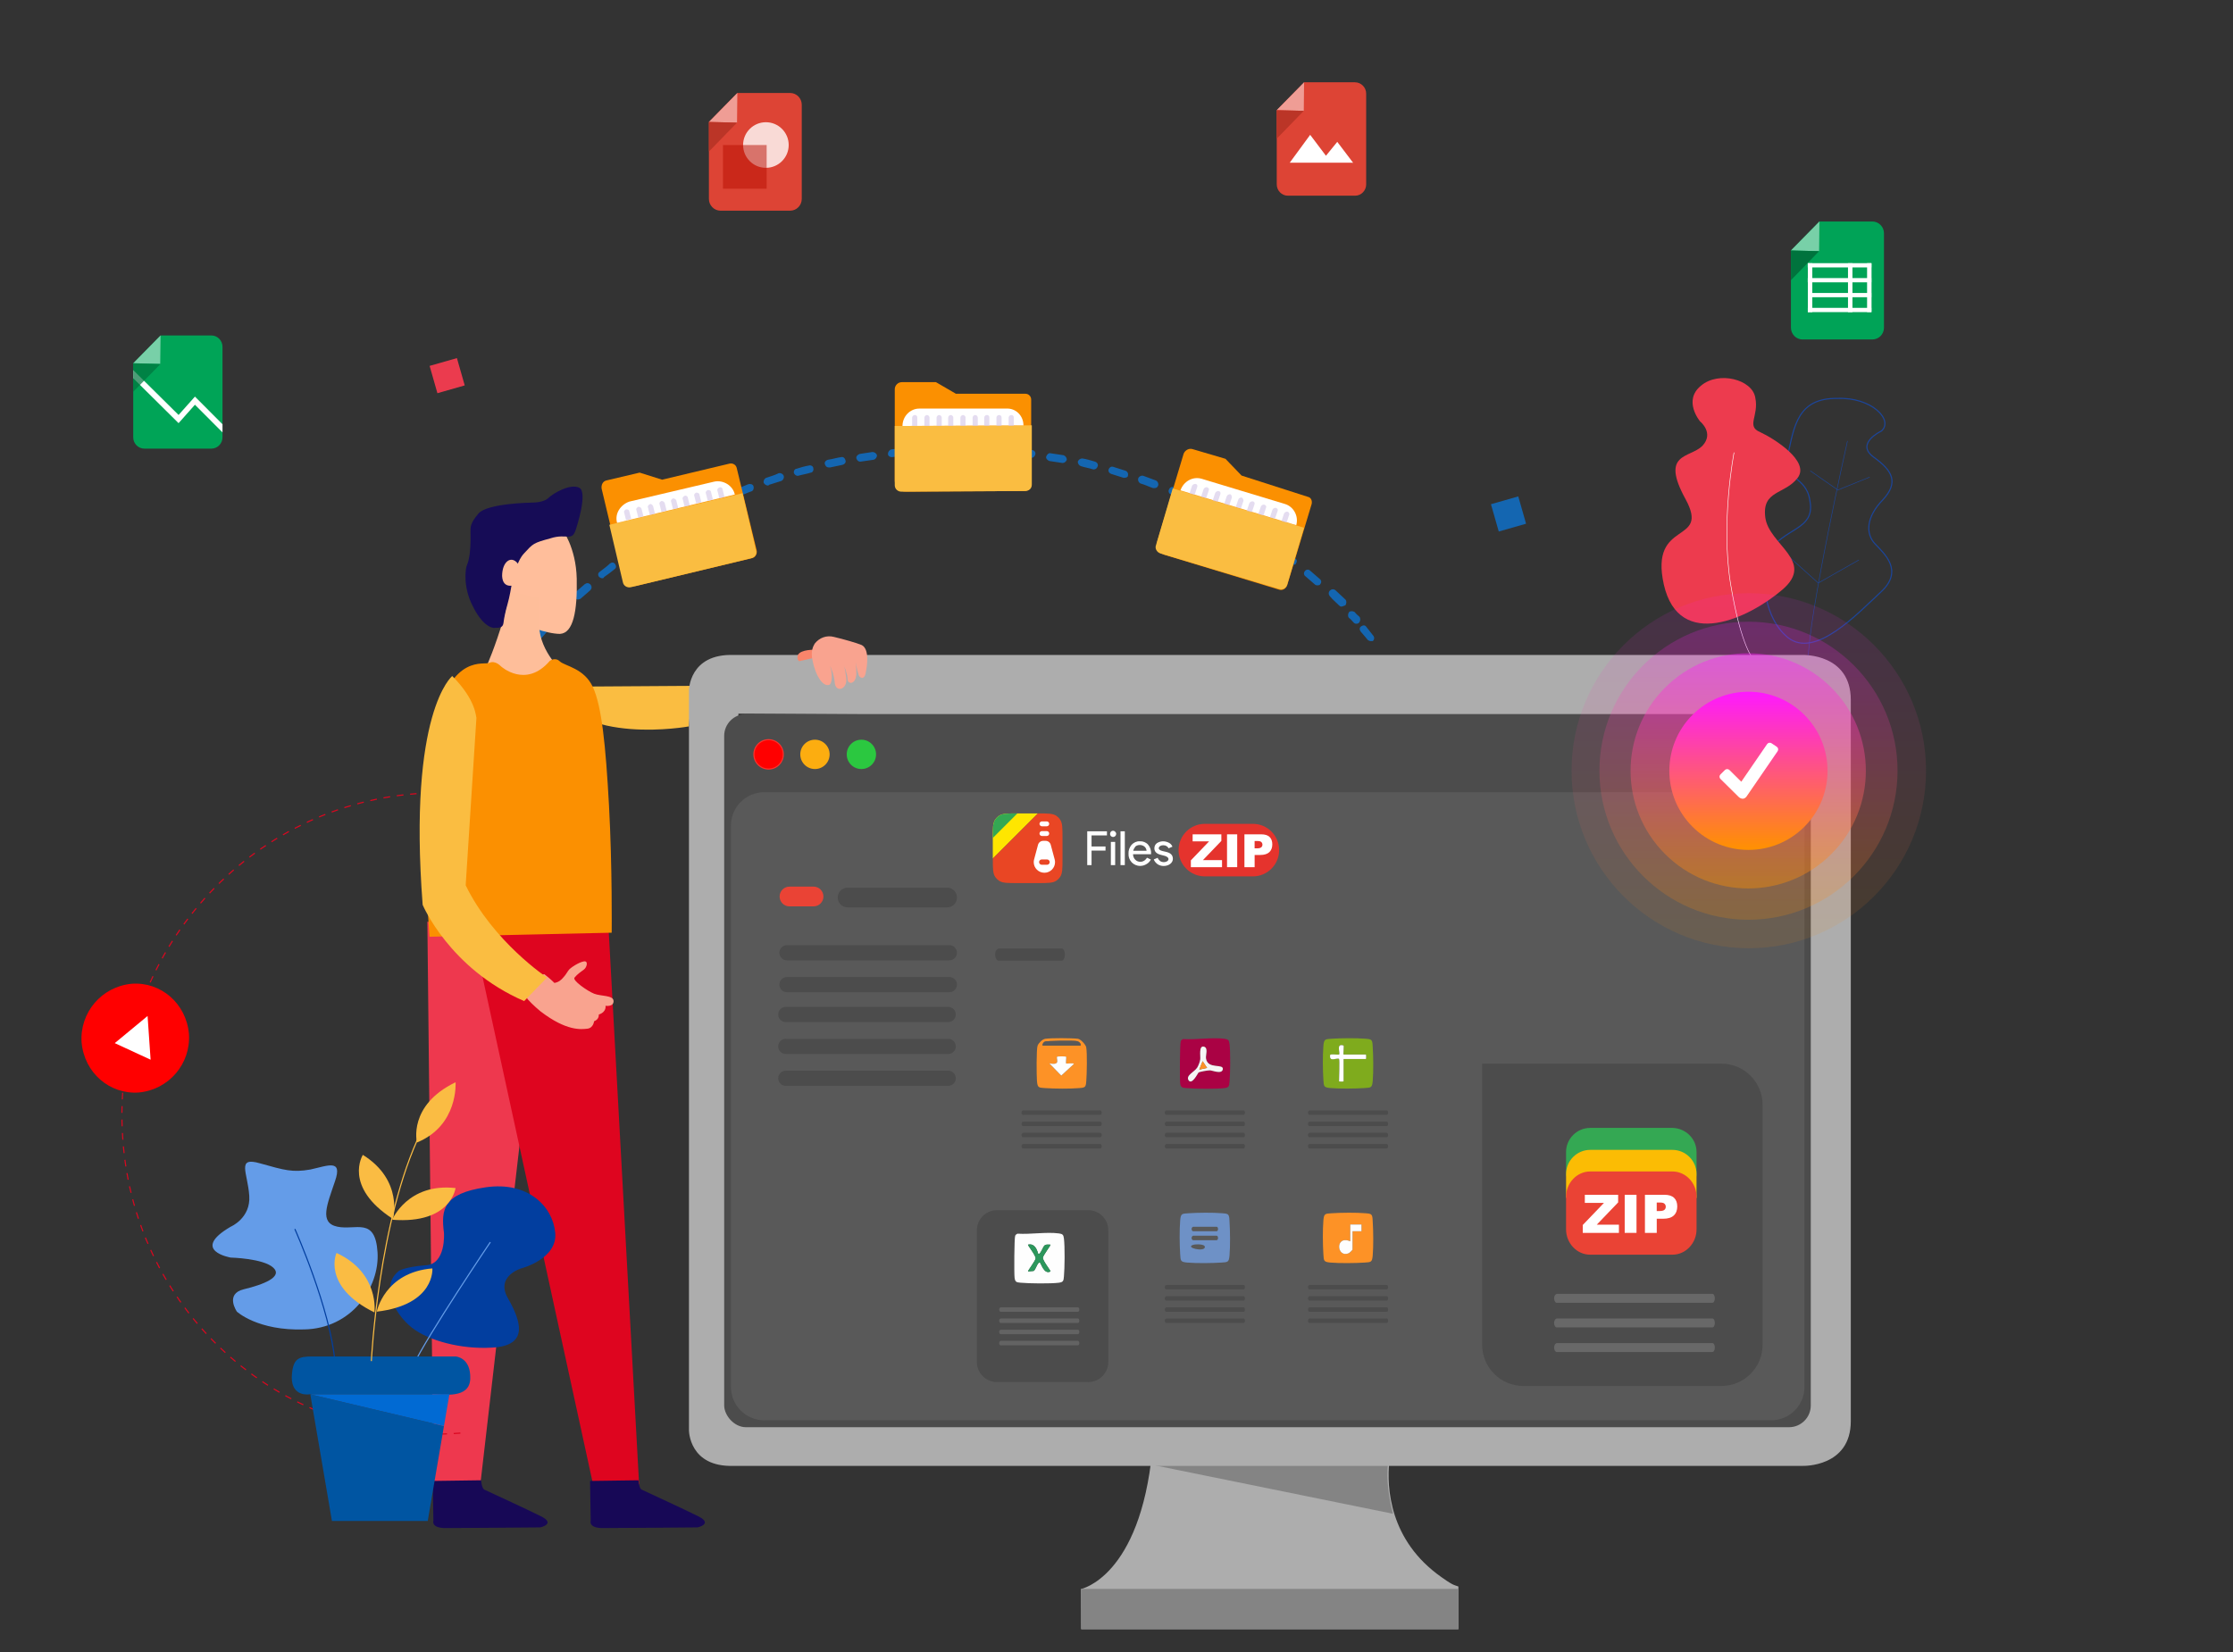 <svg viewBox="0 0 1991.91 1474.02" xmlns="http://www.w3.org/2000/svg" xmlns:xlink="http://www.w3.org/1999/xlink"><rect x="0" y="0" width="1991.91" height="1474.02" fill="#333333" stroke="none"/><linearGradient id="a" gradientTransform="matrix(-.367 -.93 .93 -.367 1586.26 -171.2)" gradientUnits="userSpaceOnUse" x1="-870.08" x2="-885.68" y1="-622.23" y2="-581.07"><stop offset="0" stop-color="#008bf7"/><stop offset="1" stop-color="#1125f3"/></linearGradient><linearGradient id="b" gradientTransform="translate(0 -56)" gradientUnits="userSpaceOnUse" x1="1559.99" x2="1559.99" y1="585.29" y2="902.07"><stop offset="0" stop-color="#fe19ff"/><stop offset="1" stop-color="#ff9100"/></linearGradient><linearGradient id="c" x1="1559.71" x2="1559.71" xlink:href="#b" y1="610.73" y2="876.64"/><linearGradient id="d" gradientTransform="matrix(.707 .707 -.707 .707 982.69 -941.06)" x1="1559.71" x2="1559.71" xlink:href="#b" y1="638.73" y2="848.64"/><linearGradient id="e" gradientTransform="matrix(.707 .707 -.707 .707 982.75 -941.2)" x1="1559.91" x2="1559.91" xlink:href="#b" y1="673.11" y2="814.26"/><path d="m407.59 319.51-24.36 6.96 6.96 24.37 24.36-6.96z" fill="#eb3b4e"/><path d="m1354.35 442.92-24.37 6.96 6.96 24.37 24.37-6.97z" fill="#1466b1"/><path d="m1678.34 384.54s-23.9 11.16-6.87 23.4 22.26 22.64 8.08 38.03c-15.07 15.46-15.37 30.3-7.11 39.13 8.74 9.25 25.96 24.17 5.3 43.18-21.07 19.48-58.62 59.91-82.89 40.56s-26.85-68.56-11.3-83.61c15.55-15.04 35.27-15.57 30.94-38.61-3.43-23.1-25.03-17.5-19.53-41.25 5.44-24.64 8.55-50.46 44.07-49.88 30.44-1.3 50.3 19.27 39.32 29.04z" fill="none" stroke="#1c4599" stroke-miterlimit="10"/><path d="m1647.99 393.47s-34.82 155.19-35.07 196.07" fill="none" stroke="#1c4599" stroke-miterlimit="10" stroke-width=".5"/><path d="m1658.19 499.61-36.26 20.58-25.42-22.86" fill="none" stroke="#1c4599" stroke-miterlimit="10" stroke-width=".5"/><path d="m1667.78 425.72-28.37 11.48-24.56-17.09" fill="none" stroke="#1c4599" stroke-miterlimit="10" stroke-width=".5"/><path d="m1516.54 376.02s-15.69-18.63.89-31.95c15.67-13.26 45.85-5.56 48.36 10.88 3.4 16.37-8.54 25.31 4.42 30.66 12.53 5.83 44.49 25.98 33.41 40.7-11.5 15.2-32.01 10.84-28.93 35.32 3.08 24.47 44.96 38.97 15.33 64.45-29.63 25.49-92.19 55.15-105.83-4.48-13.17-59.22 41.98-34.91 19.29-76.38s3.73-36.2 15.06-47.34c10.85-11.56-2-21.86-2-21.86z" fill="#ed3b4e"/><path d="m1546.8 403.92s-12.2 62.4-2.86 118.31c9.34 55.9 20.4 66.33 20.4 66.33" fill="none" stroke="#fff" stroke-linecap="round" stroke-linejoin="round" stroke-width=".5"/><path d="m479.28 572.87c-.57 0-1.72 0-2.29-.58-1.72-1.15-1.72-3.45-.58-4.6 0 0 2.3-2.87 6.31-8.05 1.15-1.72 3.44-1.72 4.59-.57 1.72 1.15 1.72 3.45.58 4.6-4.02 4.6-6.31 7.47-6.31 7.47 0 1.15-1.15 1.73-2.3 1.73z" fill="#1466b1"/><path d="m499.37 550.45c-1.15 0-1.72-.57-2.3-1.15-1.15-1.15-1.15-3.45 0-5.18 1.15-1.15 2.87-2.87 4.02-4.02s3.44-1.15 5.17 0c1.15 1.15 1.15 3.45 0 5.17-1.15 1.15-2.87 2.88-4.02 4.03-1.15.58-2.3 1.15-2.87 1.15z" fill="#1466b1"/><path d="m1196.7 541.25c-1.15 0-1.72-.58-2.3-1.15-2.87-2.88-5.74-5.17-8.04-8.05-1.15-1.15-1.72-3.45 0-5.17 1.15-1.15 3.45-1.73 5.17 0 2.87 2.87 5.74 5.17 8.61 8.05 1.15 1.15 1.15 3.45 0 5.17-1.72.58-2.87 1.15-3.44 1.15zm-681.27-6.32c-1.15 0-1.72-.58-2.3-1.15-1.15-1.15-1.15-3.45 0-5.17 2.87-2.3 5.74-5.18 8.61-7.47 1.72-1.15 3.44-1.15 5.16.58 1.15 1.72 1.15 3.45-.57 5.17-2.87 2.3-5.74 5.17-8.61 7.47-.58 0-1.15.58-2.3.58h.01zm660.03-12.65c-.58 0-1.72 0-2.3-.57-2.87-2.3-5.74-5.18-8.61-7.47-1.72-1.15-1.72-3.45-.57-4.6 1.15-1.72 3.44-1.72 4.59-.58 2.87 2.3 5.74 5.18 8.61 7.47 1.72 1.15 1.72 3.45.58 4.6 0 .58-1.15 1.15-2.3 1.15zm-638.21-6.32c-1.15 0-1.72-.58-2.87-1.15-1.15-1.73-1.15-3.45.58-4.6 2.87-2.3 6.31-4.6 9.18-7.47 1.72-1.15 3.44-1.15 4.59.58s1.15 3.45-.58 4.6c-2.87 2.3-5.74 4.6-9.18 6.9-.58 1.15-1.15 1.15-1.72 1.15zm616.4-12.07c-.57 0-1.72 0-2.29-.58-2.87-2.3-6.31-4.6-9.19-6.9-1.72-1.15-1.72-3.45-.57-4.6 1.15-1.73 3.44-1.73 4.59-.58 2.87 2.3 6.31 4.6 9.19 6.9 1.72 1.15 1.72 3.45.57 4.6 0 1.15-1.15 1.15-2.3 1.15zm-594.02-5.17c-1.15 0-2.3-.58-2.87-1.15-1.15-1.73-.58-3.45.57-4.6 2.87-2.3 6.31-4.6 9.76-6.9 1.72-1.15 3.44-.58 4.59 1.15s.58 3.45-1.15 4.6c-2.87 2.3-6.31 4.6-9.18 6.32-.57.58-1.15.58-1.72.58zm571.07-10.92c-.57 0-1.15 0-1.72-.58-2.87-2.3-6.31-4.02-9.76-6.32-1.72-1.15-2.29-3.45-1.15-4.6 1.15-1.73 3.44-2.3 4.59-1.15 3.44 2.3 6.31 4.03 9.76 6.32 1.72 1.15 1.72 3.45 1.15 4.6-.58 1.15-1.72 1.72-2.87 1.72zm-547.54-5.17c-1.15 0-2.3-.58-2.87-1.73-1.15-1.72-.57-4.02 1.15-4.6 3.44-2.3 6.31-4.02 9.76-6.32 1.72-1.15 4.02-.58 4.59 1.15 1.15 1.72.58 4.02-1.15 4.6-3.44 1.73-6.31 4.03-9.76 6.32-.58.58-1.15.58-1.72.58zm523.43-10.35c-.58 0-1.15 0-1.72-.58-3.44-1.73-6.31-4.03-9.76-5.75-1.72-1.15-2.3-2.87-1.15-4.6s2.87-2.3 4.59-1.15c3.44 1.73 6.89 4.03 10.33 5.75 1.72 1.15 2.3 2.88 1.15 4.6-1.15 1.15-2.3 1.73-3.44 1.73zm-499.33-4.02c-1.15 0-2.3-.58-2.87-1.73-1.15-1.72-.58-4.02 1.15-4.6 3.44-1.73 6.89-4.02 10.33-5.75 1.72-1.15 4.02 0 4.59 1.15 1.15 1.72 0 4.02-1.15 4.6-3.44 1.73-6.89 3.45-9.76 5.75-1.15.58-1.72.58-2.3.58zm474.65-9.77c-.57 0-1.15 0-1.72-.58-3.44-1.73-6.89-3.45-10.33-5.18-1.72-.58-2.3-2.87-1.72-4.6s2.87-2.3 4.59-1.73c3.44 1.73 6.89 3.45 10.33 5.18 1.72 1.15 2.3 2.87 1.72 4.6-.57 1.73-1.72 2.3-2.87 2.3zm-449.39-3.45c-1.15 0-2.3-.58-2.87-1.73-.58-1.72 0-4.02 1.72-4.6 3.44-1.73 6.89-3.45 10.33-5.17 1.72-.58 4.02 0 4.59 1.72.58 1.73 0 4.03-1.72 4.6-3.44 1.73-6.89 3.45-10.33 5.17h-1.72zm423.56-8.62c-.57 0-1.15 0-1.15-.58-3.44-1.72-6.89-2.87-10.33-4.6-1.72-.58-2.87-2.88-1.72-4.6.57-1.73 2.87-2.88 4.59-1.73 3.44 1.73 6.89 2.87 10.9 4.6 1.72.58 2.3 2.88 1.72 4.6-1.15 1.72-2.87 2.3-4.02 2.3h.01zm-397.73-2.88c-1.15 0-2.87-.58-3.45-2.3-.57-1.73 0-4.02 1.72-4.6 3.45-1.73 6.89-2.88 10.91-4.6 1.72-.58 4.02 0 4.59 1.73.58 1.73 0 4.02-1.72 4.6-3.44 1.15-6.89 2.88-10.33 4.03-.58.58-1.15 1.15-1.72 1.15zm371.33-8.04h-1.15c-3.44-1.15-6.89-2.88-10.9-4.03-1.73-.58-2.87-2.87-2.3-4.6s2.87-2.88 4.59-2.3c3.45 1.15 7.46 2.88 10.91 4.03 1.72.58 2.87 2.87 2.29 4.6-.57 1.73-1.72 2.3-3.44 2.3zm-344.93-2.3c-1.15 0-2.87-1.15-3.44-2.3-.58-1.72.57-4.02 2.29-4.6 3.44-1.15 7.46-2.3 10.91-4.02 1.72-.58 4.02.58 4.59 2.3.58 1.73-.57 4.03-2.3 4.6-3.44 1.15-7.46 2.3-10.9 3.45 0 .58-.58.58-1.15.58zm318.53-6.9h-1.15c-3.45-1.15-7.46-2.3-10.91-3.45-1.72-.58-2.87-2.3-2.29-4.03.57-1.73 2.29-2.87 4.02-2.3 3.44 1.15 7.46 2.3 10.9 3.45 1.72.58 2.87 2.3 2.3 4.6 0 1.15-1.73 1.73-2.87 1.73zm-291.56-1.72c-1.73 0-2.87-1.15-3.45-2.3-.57-1.73.58-4.03 2.3-4.03 3.44-1.15 7.46-2.3 10.91-2.87 1.72-.58 4.01.58 4.01 2.3.58 1.73-.57 4.03-2.29 4.03-3.45 1.15-7.46 1.73-11.48 2.87q.17 0 0 0zm264.02-5.75h-.57c-3.44-1.15-7.46-1.73-10.9-2.87-1.73-.58-2.87-2.3-2.87-4.03.58-1.73 2.3-2.87 4.02-2.87 4.02.57 7.46 1.72 11.48 2.87 1.72.58 2.87 2.3 2.3 4.03-.58 1.72-1.72 2.87-3.44 2.87zm-236.47-1.73c-1.72 0-2.87-1.15-3.44-2.87-.58-1.73.58-3.45 2.87-4.03 4.02-.58 7.46-1.72 11.48-2.3 1.73-.58 3.45.58 4.02 2.87.58 1.73-.57 3.45-2.87 4.03-3.44.58-7.46 1.72-10.9 2.3zm208.92-4.02h-.58c-3.44-.58-7.46-1.15-11.48-1.73-1.72-.58-3.44-2.3-2.87-4.02.57-1.73 2.3-3.45 4.02-2.88 4.02.58 7.46 1.15 11.48 1.73 1.72.58 2.87 2.3 2.87 4.02-.58 1.73-2.3 2.88-3.44 2.88zm-180.8-1.15c-1.72 0-2.87-1.15-3.44-2.87-.57-1.73 1.15-3.45 2.87-4.03 4.02-.58 7.46-1.15 11.48-1.73 1.72 0 3.44 1.15 4.02 2.88 0 1.73-1.15 3.45-2.87 4.02-4.02.58-7.46 1.15-12.05 1.73zm152.67-3.45c-4.02-.58-8.04-1.15-12.05-1.15-1.72 0-3.44-1.73-2.87-4.03 0-1.72 1.73-3.45 4.02-2.87 4.02.58 7.46.58 11.48 1.15 1.72 0 3.45 1.72 2.87 4.02-.58 1.73-1.72 2.88-3.44 2.88zm-124.54-.57c-1.72 0-3.44-1.15-3.44-2.88s1.15-3.45 2.87-4.02c4.02-.58 7.46-.58 11.48-1.15 1.72 0 3.44 1.15 4.02 2.87 0 1.73-1.15 3.45-2.87 4.03-4.59 0-8.03.58-12.05 1.15zm96.42-2.3q-.17 0 0 0c-4.02 0-8.03-.58-11.48-.58-1.72 0-3.44-1.73-3.44-3.45s1.72-3.45 3.44-3.45c4.02 0 7.46.58 11.48.58 1.72 0 3.45 1.73 3.45 3.45-.58 2.3-1.73 3.45-3.45 3.45zm-68.3-.58c-1.72 0-3.44-1.15-3.44-3.45 0-1.73 1.15-3.45 3.44-3.45 4.02 0 7.46-.58 11.48-.58 1.72 0 3.44 1.15 3.44 3.45 0 1.72-1.15 3.45-3.44 3.45-4.02.58-7.46.58-11.48.58zm39.6-.57h-11.48c-1.72 0-3.44-1.73-3.44-3.45s1.72-3.45 3.44-3.45h11.48c1.72 0 3.45 1.73 3.45 3.45s-1.15 3.45-3.45 3.45z" fill="#1466b1"/><path d="m1209.68 556.52c-1.15 0-1.72-.58-2.3-1.15-1.15-1.15-2.3-2.87-4.02-4.02-1.15-1.15-1.15-3.45 0-5.17 1.15-1.15 3.44-1.15 5.16 0 1.15 1.72 2.87 2.87 4.02 4.02s1.15 3.45 0 5.17c-1.15 1.15-1.72 1.15-2.87 1.15z" fill="#1466b1"/><path d="m1222.88 572.03c-1.15 0-2.3-.58-2.87-1.15 0 0-2.3-2.87-6.31-7.47-1.15-1.73-1.15-3.45.58-4.6 1.72-1.15 3.44-1.15 4.59.58 4.02 5.17 6.31 8.05 6.31 8.05 1.15 1.73.58 3.45-.58 4.6h-1.72z" fill="#1466b1"/><path d="m570.54 421.7-29.27 6.9c-3.44.58-5.16 4.02-4.59 7.47l18.94 79.32c1.15 5.17 6.31 8.62 11.48 7.47l103.31-24.72c3.44-.58 5.16-4.02 4.59-6.9l-17.79-73.57c-.58-2.88-3.45-4.6-6.31-4.03l-60.27 14.37-20.09-6.32z" fill="#fb9001"/><path d="m674.42 491.25-12.05-51.15-118.81 28.16 12.05 51.15c.58 3.45 4.02 5.18 6.89 4.6l107.32-25.87c3.45-.58 5.74-4.02 4.59-6.9z" fill="#fabd41"/><path d="m550.45 466.53 105.03-25.29c-1.72-8.05-10.33-13.22-18.36-11.5l-75.76 17.82c-8.03 2.88-13.2 10.92-10.9 18.97z" fill="#fff"/><g fill="#d2c5e6"><path d="m644.57 436.64 1.72 6.9-4.59 1.15-1.72-6.9c-.58-1.15.58-2.3 1.72-2.88 1.72-.57 2.87.58 2.87 1.73z" opacity=".6"/><path d="m634.24 438.94 1.72 6.9-4.59 1.15-1.72-6.9c-.58-1.15.57-2.3 1.72-2.87 1.72 0 2.87.58 2.87 1.73z" opacity=".6"/><path d="m623.91 441.24 1.72 6.9-4.59 1.15-1.72-6.9c-.57-1.15.58-2.3 1.72-2.88 1.15 0 2.87.58 2.87 1.73z" opacity=".6"/><path d="m613.58 444.12 1.72 6.9-4.59 1.15-1.72-6.9c-.58-1.15.57-2.3 1.72-2.88s2.87.58 2.87 1.73z" opacity=".6"/><path d="m603.25 446.42 1.72 6.9-4.59 1.15-1.72-6.9c-.57-1.15.58-2.3 1.72-2.87 1.15 0 2.3.58 2.87 1.72z" opacity=".6"/><path d="m592.91 448.71 1.73 6.9-4.59 1.15-1.72-6.9c-.58-1.15.58-2.3 1.72-2.87 1.15 0 2.3.57 2.87 1.72z" opacity=".6"/><path d="m582.59 451.59 1.72 6.9-4.59 1.15-1.72-6.9c-.57-1.15.58-2.3 1.72-2.88 1.15-.58 2.3.58 2.87 1.73z" opacity=".6"/><path d="m572.26 453.89 1.73 6.9-4.59 1.15-1.72-6.9c-.58-1.15.58-2.3 1.72-2.88 1.15 0 2.3.58 2.87 1.73z" opacity=".6"/><path d="m561.35 456.19 1.72 6.9-4.59 1.15-1.72-6.9c-.58-1.15.58-2.3 1.72-2.88 1.72 0 2.87.58 2.87 1.73z" opacity=".6"/></g><path d="m1093.17 409.38-29.27-8.62c-3.44-1.15-6.89 1.15-8.04 4.02l-23.53 78.17c-1.72 5.17 1.15 10.35 6.31 12.07l102.16 31.04c2.87 1.15 6.31-.58 7.46-4.02l21.81-72.42c.58-2.88-.57-5.75-3.44-6.32l-59.12-18.97-14.35-14.94z" fill="#fb9001"/><path d="m1148.27 521.45 14.92-50.58-117.08-35.06-14.92 50.58c-1.15 2.88.58 6.32 4.02 7.47l105.61 31.61c3.44 1.15 6.31-.58 7.46-4.03h-.01z" fill="#fabd41"/><path d="m1052.99 437.54 103.31 31.04c2.3-8.05-2.3-16.67-10.33-18.97l-74.04-22.42c-8.04-2.3-16.07 2.3-18.94 10.35z" fill="#fff"/><path d="m1149.99 459.38-2.3 6.9-4.59-1.15 2.3-6.9c.58-1.15 1.72-1.72 2.87-1.72s2.29 1.72 1.72 2.87z" fill="#d2c5e6" opacity=".6"/><path d="m1139.66 455.93-2.3 6.9-4.59-1.15 2.3-6.9c.57-1.15 1.72-1.72 2.87-1.72 1.72.58 2.3 1.72 1.72 2.87z" fill="#d2c5e6" opacity=".6"/><path d="m1129.33 453.07-2.3 6.9-4.59-1.15 2.3-6.9c.58-1.15 1.72-1.73 2.87-1.73 1.72.58 2.29 1.73 1.72 2.88z" fill="#d2c5e6" opacity=".6"/><path d="m1119 450.19-2.3 6.9-4.59-1.15 2.3-6.9c.57-1.15 1.72-1.72 2.87-1.72 1.72 0 2.3 1.72 1.72 2.87z" fill="#d2c5e6" opacity=".6"/><path d="m1109.24 446.74-2.3 6.9-4.59-1.15 2.3-6.9c.57-1.15 1.72-1.72 2.87-1.72 1.15.57 1.72 1.72 1.72 2.87z" fill="#d2c5e6" opacity=".6"/><path d="m1098.91 443.87-2.3 6.9-4.59-1.15 2.3-6.9c.58-1.15 1.72-1.73 2.87-1.73s1.72 1.73 1.72 2.88z" fill="#d2c5e6" opacity=".6"/><path d="m1088.58 441-2.3 6.9-4.59-1.15 2.3-6.9c.57-1.15 1.72-1.73 2.87-1.73s2.3 1.15 1.72 2.88z" fill="#d2c5e6" opacity=".6"/><path d="m1078.25 437.55-2.3 6.9-4.59-1.15 2.3-6.9c.58-1.15 1.72-1.73 2.87-1.73 1.72.58 2.29 1.73 1.72 2.88z" fill="#d2c5e6" opacity=".6"/><path d="m1067.91 434.67-2.29 6.9-4.59-1.15 2.3-6.9c.57-1.15 1.72-1.73 2.87-1.73 1.72 0 2.3 1.73 1.72 2.88z" fill="#d2c5e6" opacity=".6"/><path d="m834.89 340.98h-30.42c-3.44 0-6.31 2.87-6.31 6.32v81.62c0 5.17 4.59 9.77 9.76 9.77l106.18-.58c3.44 0 5.74-2.87 5.74-5.75v-75.87c0-2.87-2.3-5.17-5.17-5.17h-61.98l-17.79-10.35h-.01z" fill="#fb9001"/><path d="m920.41 432.37v-52.88l-122.25.57v52.88c0 3.45 2.87 5.75 5.74 5.75l110.2-.58c4.02 0 6.31-2.3 6.31-5.75z" fill="#fabd41"/><path d="m805.05 380.07 107.9-.57c0-8.62-6.89-15.52-15.5-14.94h-77.48c-8.04 0-14.92 6.9-14.92 15.52z" fill="#fff"/><path d="m904.34 372.6v7.47h-4.59v-7.47c0-1.15 1.15-2.3 2.3-2.3s2.3.57 2.3 2.3z" fill="#d2c5e6" opacity=".6"/><path d="m893.44 372.6v7.47h-4.59v-7.47c0-1.15 1.15-2.3 2.3-2.3s2.3.57 2.3 2.3z" fill="#d2c5e6" opacity=".6"/><path d="m882.53 372.6v7.47h-4.59v-7.47c0-1.15 1.15-2.3 2.3-2.3s2.3.57 2.3 2.3z" fill="#d2c5e6" opacity=".6"/><path d="m872.2 372.6v7.47h-4.59v-7.47c0-1.15 1.15-2.3 2.3-2.3s2.3 1.15 2.3 2.3z" fill="#d2c5e6" opacity=".6"/><path d="m861.3 372.6v7.47h-4.59v-7.47c0-1.15 1.15-2.3 2.3-2.3s2.3 1.15 2.3 2.3z" fill="#d2c5e6" opacity=".6"/><path d="m850.39 372.6v7.47h-4.59v-7.47c0-1.15 1.15-2.3 2.3-2.3s2.3 1.15 2.3 2.3z" fill="#d2c5e6" opacity=".6"/><path d="m840.06 372.6v7.47h-4.59v-7.47c0-1.15 1.15-2.3 2.3-2.3s2.29 1.15 2.29 2.3z" fill="#d2c5e6" opacity=".6"/><path d="m829.16 372.6v7.47h-4.59v-7.47c0-1.15 1.15-2.3 2.3-2.3s2.3 1.15 2.3 2.3z" fill="#d2c5e6" opacity=".6"/><path d="m818.25 372.6v7.47h-4.59v-7.47c0-1.15 1.15-2.3 2.3-2.3 1.72 0 2.3 1.15 2.3 2.3z" fill="#d2c5e6" opacity=".6"/><path d="m490.48 612.76 127.22-.83-3.24 36.22s-97.97 17.94-123.99-35.38h.01z" fill="#fabd41"/><path d="m484.96 835.59-103.74-13.21 5.4 502.02 41.38 4.2 56.97-493.01z" fill="#ee384e"/><path d="m542.53 822.38 27.58 502.02-40.18 4.2-107.33-493.01z" fill="#de051f"/><path d="m482.69 471.91c-15.59.6-34.18 37.83-34.18 54.05s8.4 16.21 11.99 24.02c3.6 7.81 27.58 15.61 38.98 15.61 11.99-.6 15.59-20.42 14.99-49.24-.6-28.22-13.19-44.44-13.19-44.44s-2.4-.6-18.59 0z" fill="#ffbe9b"/><path d="m480.29 533.16.6 24.62c.6 24.62 22.19 42.64 22.19 42.64s.6 16.81-22.79 21.02c-23.39 4.2-47.97-23.42-47.97-23.42s4.2-7.81 11.39-28.83c7.2-20.42 10.79-41.44 10.79-41.44l25.78 5.41z" fill="#febe9a"/><path d="m491.08 480.32c-15.59 4.2-15.59 4.8-23.39 13.21-7.79 7.81-11.39 28.82-11.39 28.82s-1.8 10.81-3.6 16.81c-1.8 6.01-3 12.01-3.6 16.82-.6 4.2-3.6 4.2-7.8 4.2-3.6.6-11.99-3.61-19.79-19.82-8.4-16.22-6.59-33.03-4.8-36.63 3.6-8.41 3-24.62 3-28.83s-.6-7.81 7.2-16.81c7.79-9.01 46.77-9.61 46.77-9.61 4.2 0 11.99-.6 15.59-4.2 4.2-4.2 19.79-13.21 27.58-9.01 7.8 4.2-3 36.63-3 36.63-3.6 12.01-7.79 3.6-22.79 8.41h.02z" fill="#160c56"/><path d="m447.9 513.95c.6 12.61 11.99 7.81 11.99 7.81s7.2-12.61 1.8-19.22c-6-7.2-13.79-1.2-13.79 11.41z" fill="#ffbe9b"/><path d="m386.02 1321.39 43.17-.6c.6 7.81 3 8.41 3 8.41s37.78 17.42 50.97 24.02c12.59 6.61-1.2 9.61-1.2 9.61s-71.36.6-84.55.6-10.79-6.61-10.79-6.61z" fill="#170856"/><path d="m526.34 1321.39 43.17-.6c.6 7.81 3 8.41 3 8.41s37.78 17.42 50.97 24.02c12.59 6.61-1.2 9.61-1.2 9.61s-71.36.6-84.55.6-10.79-6.61-10.79-6.61z" fill="#170856"/><path d="m446.71 594.41s-4.8-5.4-10.2-3c-4.8 2.4-32.98-8.41-48.57 52.24s-4.79 192.16-4.79 192.16l162.5-3.6s.6-58.85-2.4-113.49c-3-54.65-6.59-88.88-14.39-105.69-7.79-16.81-24.58-18.62-29.38-22.82-4.2-4.2-8.99-.6-8.99-.6-21.59 25.22-43.77 4.8-43.77 4.8z" fill="#fb9001"/><path d="m547.32 893.23c0-5.4-11.4-4.2-17.39-6.6-6-2.4-19.79-12.01-17.39-14.41 2.4-3 6-5.4 8.4-7.2s3.6-6.61 1.2-7.21c-3-.6-11.39 4.2-14.39 7.21-1.2 1.2-3 4.8-4.8 6.6-2.4 3-4.8 4.8-8.4 5.41-3-3-6.59-6-8.99-7.81-4.8.6-19.79 13.21-14.99 22.22 4.8 5.41 11.39 10.81 11.39 10.81 23.39 18.02 36.58 16.22 41.97 15.61 5.4-.6 6-6.61 6-6.61 4.8-1.8 4.2-6 4.2-6 7.2-2.4 6-7.81 6-7.81s7.2 1.2 7.2-4.2h-.01z" fill="#f9a38f"/><path d="m403.41 603.19s-39.58 31.83-26.38 204.17c0 0 23.99 57.05 90.54 85.87l20.39-21.02s-47.97-31.83-72.55-82.27l9.59-149.53c-.6-.6 0-15.61-21.59-37.23z" fill="#fabd41"/><path d="m410.7 1278.68c-155.91 12.53-290.86-105.54-301.21-263.24-11.17-157.92 106.38-295.6 262.07-307.3" fill="none" stroke="#db061f" stroke-dasharray="6 6" stroke-miterlimit="10"/><path d="m123.89 974.78c-25.95 1.95-48.79-17.52-51.11-44.86-1.72-26.28 17.67-49.58 44.66-52.14 25.95-1.95 48.79 17.52 51.11 44.86 1.72 26.28-17.67 49.58-44.66 52.14z" fill="#f00"/><path d="m131.65 906.52-29.28 24.21 31.98 14.8z" fill="#fff"/><path d="m205.81 1094.53s17.92-7.58 16.54-27.57c-1.38-20.68-11.72-35.15 9.65-28.95 22.06 6.2 28.95 8.27 44.8 5.51 15.85-3.45 28.95-9.65 22.06 10.34-6.89 20.68-14.47 37.22 2.07 40.66 16.54 3.45 33.77-8.96 35.84 22.75 2.07 31.7-23.43 68.23-65.48 68.92-41.35 1.38-59.96-15.85-59.96-15.85s-11.03-15.85 6.2-19.99 35.15-11.03 26.19-19.3-37.91-8.96-37.91-8.96-36.53-6.2 0-27.57z" fill="#649ce8"/><path d="m396.04 1100.04c-2.76-20.68-.69-35.15 37.22-40.66 37.91-5.52 59.96 17.23 62.03 40.66s-30.33 31.7-30.33 31.7-23.43 6.89-11.72 26.88c11.72 20.68 17.23 39.98-9.65 43.42-26.88 2.76-56.52-4.14-73.06-15.16-16.54-11.03-33.08-38.6-14.47-53.07 0 0 5.51-3.44 23.43-4.82 18.61-.69 16.54-28.95 16.54-28.95z" fill="#023e9f"/><path d="m263.02 1096.6s31.7 70.99 35.84 119.24" fill="none" stroke="#023e9f" stroke-miterlimit="10"/><path d="m437.39 1108.31s-55.83 82.71-68.92 110.28" fill="none" stroke="#649ce8" stroke-miterlimit="10"/><path d="m278.87 1210.32h127.51s13.79.69 13.09 19.99c-.69 17.92-23.43 13.78-35.15 13.78h-108.21s-15.85 2.76-15.85-15.16c.69-17.23 6.2-18.61 18.61-18.61z" fill="#0055a2"/><path d="m276.8 1244.09 19.3 113.03h85.46l14.47-84.77z" fill="#0055a2"/><path d="m276.8 1244.09 119.23 28.26 4.83-28.26z" fill="#016ad3"/><path d="m331.25 1214.45s6.2-125.44 44.11-204.01" fill="none" stroke="#fabc43" stroke-miterlimit="10"/><path d="m406.38 965.64s2.76 38.6-34.46 53.76c0 0-8.27-33.09 34.46-53.76z" fill="#fabc43"/><path d="m349.86 1088.33s13.78-33.09 56.52-28.26c0-.69-3.45 32.39-56.52 28.26z" fill="#fabc43"/><path d="m336.08 1170.35s6.89-35.15 49.62-38.6c0 0 2.76 32.39-49.62 38.6z" fill="#fabc43"/><path d="m334.01 1171.03s4.82-35.15-33.77-53.07c0-.69-13.78 29.64 33.77 53.07z" fill="#fabc43"/><path d="m350.55 1087.64s9.65-34.46-26.88-57.2c0 0-17.92 28.26 26.88 57.2z" fill="#fabc43"/><path d="m1241.65 1290.03c-.07 0-.4 1.6-.44 1.7-.33 1.6-.67 3.22-.94 4.81-.44 2.49-.73 5.01-.99 7.5-.3 3.26-.5 6.51-.57 9.75-.07 3.85.03 7.7.3 11.52.3 4.32.89 8.59 1.7 12.91.89 4.68 2.02 9.26 3.48 13.77 1.56 4.84 3.51 9.65 5.78 14.24 2.45 4.98 5.31 9.72 8.52 14.24 3.51 4.91 7.46 9.53 11.75 13.77 4.78 4.74 9.96 9.03 15.47 12.91 3.09 2.19 6.24 4.41 9.56 6.24 1.06.56 2.25 1.03 3.41 1.43.2.07 2.25.66 2.25.76v38.09h-336.45l-.2-35.84s52.6-10.56 63.61-123.58c.13-.1 213.74-4.22 213.74-4.22z" fill="#adadad"/><path d="m1242.55 1350.66-216.06-43.93 1.53-12.58 215-2.76s-11.95 13.77-.47 59.26z" fill="#848484"/><path d="m1301.02 1417.72h-336.61l-.03 35.84h336.65v-35.84z" fill="#848484"/><path d="m1608.26 584.41h-953.7c-39.99-1.39-39.99 31.72-39.99 31.72v660.09s0 33.08 39.99 31.72h953.67s42.75 1.39 42.75-39.98v-643.5c-.03-41.41-42.71-40.06-42.71-40.06h-.01zm-1.39 665.64-948.19 5.48-1.39-309.38 1.39-309.38 948.19 5.48 1.39 303.9z" fill="#adadad"/><path d="m188.53 299.31c5.48 0 9.94 4.56 9.94 10.08v80.83c0 5.57-4.47 10.08-9.94 10.08h-59.75c-5.48 0-9.94-4.56-9.94-10.08v-66.06l24.4-24.86h45.3z" fill="#00a457"/><path d="m143.24 299.31-.32 25.41-24.07-.6 24.4-24.81z" fill="#78d0a8"/><path d="m198.47 378.53-24.58-24.67-14.59 16.39-40.46-40.05v7.27l40.46 40.09 14.59-16.43 24.58 24.67z" fill="#fff"/><path d="m118.84 349.57v-25.46l24.4.6s-24.4 24.86-24.4 24.86z" fill="#00743e" opacity=".7"/><path d="m1670.2 197.63c5.71 0 10.36 4.75 10.36 10.51v84.25c0 5.81-4.65 10.51-10.36 10.51h-62.27c-5.71 0-10.36-4.75-10.36-10.51v-68.85l25.43-25.91h47.21z" fill="#00a357"/><path d="m1622.99 197.63-.29 26.48-25.14-.62z" fill="#78d0a8"/><path d="m1597.56 250.03v-26.53l25.14.62z" fill="#00733d"/><path d="m1612.57 234.82h56.76v3.79h-56.76z" fill="#fff"/><path d="m1665.5 278.45v-43.61h3.98v43.61z" fill="#fff"/><path d="m1648.47 278.48v-43.61h3.98v43.61z" fill="#fff"/><path d="m1612.66 278.48v-43.61h3.98v43.61z" fill="#fff"/><path d="m1612.57 248.12h56.76v3.79h-56.76z" fill="#fff"/><path d="m1612.66 261.41h56.66v3.79h-56.66z" fill="#fff"/><path d="m1612.62 274.69h56.71v3.79h-56.71z" fill="#fff"/><path d="m1208.71 73.45c5.49 0 9.96 4.56 9.96 10.1v80.97c0 5.58-4.47 10.1-9.96 10.1h-59.85c-5.49 0-9.96-4.56-9.96-10.1v-66.21l24.44-24.9h45.37v.05z" fill="#dd4435"/><path d="m1163.29 73.45-.28 25.45-24.16-.6z" fill="#ef9d95"/><path d="m1138.85 123.8v-25.5l24.16.6z" fill="#bb3527"/><path d="m1192.89 126.57-10.1 12.4-14.07-18.67-18.21 24.85 56.49.05z" fill="#fff"/><path d="m704.85 82.96c5.69 0 10.34 4.74 10.34 10.48v84.06c0 5.79-4.65 10.48-10.34 10.48h-62.14c-5.69 0-10.34-4.74-10.34-10.48v-68.69l25.37-25.85z" fill="#dd4435"/><path d="m657.74 82.96-.29 26.47-25.08-.62z" fill="#ef9d95"/><path d="m632.36 135.24v-26.42l25.08.62z" fill="#bb3527"/><path d="m683.2 149.74c-11.24 0-20.34-9.11-20.34-20.35s9.11-20.34 20.34-20.34 20.35 9.11 20.35 20.34-9.11 20.35-20.35 20.35z" fill="#f9dad6"/><path d="m644.91 129.4h38.97v38.97h-38.97z" fill="#b80c00" opacity=".5"/><path d="m731.5 585.76-4.2-6s-13.19-.6-15.59 4.8c-.6 1.8-.6 4.2 1.2 5.4z" fill="#f9856b"/><path d="m744.09 568.34c-6.6-1.8-13.19.6-17.39 6-1.8 3-3 6.61-2.4 12.01 2.4 15.61 9.59 27.02 15.59 24.62 2.4-1.2 3-9.61.6-16.81 0 0 3.6 7.2 4.2 15.61 1.2 8.41 11.4 5.41 10.2-4.8s-2.4-12.01-2.4-12.01 3.6 8.41 3.6 13.21 7.79 4.8 7.79-5.4c0-4.8-.6-9.61-.6-9.61s1.2 6.61 2.4 10.21c.6 3.61 5.4 6.01 6.59-1.2 1.2-5.41 3.6-21.02-3.6-24.62-4.2-1.8-16.79-5.4-24.58-7.2z" fill="#f9a38f"/><rect fill="#4c4c4c" height="636.27" rx="19.43" width="969.28" x="646" y="637.17"/><path d="m681.82 706.84h898.02c16.47 0 29.82 13.35 29.82 29.82v500.8c0 16.47-13.35 29.82-29.82 29.82h-898.02c-16.47 0-29.82-13.35-29.82-29.82v-500.8c0-16.47 13.35-29.82 29.82-29.82z" fill="#595959"/><path d="m701.98 843.33h144.88c3.75 0 6.77 3.04 6.77 6.77s-3.04 6.77-6.77 6.77h-144.88c-3.75 0-6.77-3.04-6.77-6.77s3.04-6.77 6.77-6.77z" fill="#4c4c4c"/><path d="m701.98 871.76h144.88c3.75 0 6.77 3.04 6.77 6.77s-3.04 6.77-6.77 6.77h-144.88c-3.75 0-6.77-3.04-6.77-6.77s3.04-6.77 6.77-6.77z" fill="#4c4c4c"/><path d="m700.95 898.42h144.88c3.75 0 6.77 3.04 6.77 6.77s-3.04 6.77-6.77 6.77h-144.88c-3.75 0-6.77-3.04-6.77-6.77s3.04-6.77 6.77-6.77z" fill="#4c4c4c"/><path d="m700.95 926.88h144.88c3.75 0 6.77 3.04 6.77 6.77s-3.04 6.77-6.77 6.77h-144.88c-3.75 0-6.77-3.04-6.77-6.77s3.04-6.77 6.77-6.77z" fill="#4c4c4c"/><path d="m700.95 955.31h144.88c3.75 0 6.77 3.04 6.77 6.77s-3.04 6.77-6.77 6.77h-144.88c-3.75 0-6.77-3.04-6.77-6.77s3.04-6.77 6.77-6.77z" fill="#4c4c4c"/><path d="m704.25 791.1h21.47c4.88 0 8.81 3.93 8.81 8.81s-3.93 8.81-8.81 8.81h-21.47c-4.88 0-8.81-3.93-8.81-8.81s3.93-8.81 8.81-8.81z" fill="#ea4335"/><path d="m756.09 792.01h88.76c4.88 0 8.81 3.93 8.81 8.81s-3.93 8.81-8.81 8.81h-88.76c-4.88 0-8.81-3.93-8.81-8.81s3.93-8.81 8.81-8.81z" fill="#4c4c4c"/><path d="m890.88 846.27h55.9c4.15 0 4.15 10.9 0 10.9h-55.9c-3.44 0-5.02-9.26 0-10.9z" fill="#4c4c4c"/><path d="m1322.12 949.05h213.39c20.32 0 36.79 16.47 36.79 36.79v214.02c0 20.32-16.47 36.79-36.79 36.79h-176.6c-20.32 0-36.79-16.47-36.79-36.79z" fill="#4c4c4c"/><path d="m889.38 1079.76h81.28c9.93 0 17.99 8.06 17.99 17.99v117.44c0 9.93-8.06 17.99-17.99 17.99h-81.28c-9.93 0-17.99-8.06-17.99-17.99v-117.44c0-9.93 8.06-17.99 17.99-17.99z" fill="#4c4c4c"/><path d="m1095.5 1083.83c1.28 1.28 1.17 4.42 1.28 6.2.55 8.31.69 21.8 0 30.04-.55 6.3-1.48 6.08-7.5 6.48-8.31.55-21.8.69-30.04 0-6.3-.55-6.08-1.48-6.48-7.5-.55-8.31-.69-21.8 0-30.04.55-6.3 1.48-6.08 7.5-6.48 8.31-.55 21.8-.69 30.04 0 1.56.14 4.11.16 5.21 1.28l-.02.02zm-31.22 10.74c-2.21.91-1.28 4.01 0 4.01h20.95c1.72 0 1.72-4.01 0-4.01zm0 8c-2.21.91-1.28 4.01 0 4.01h20.95c1.72 0 1.72-4.01 0-4.01zm.16 8.11c-7.84 2.43 9.44 6.6 10.31 2.31.69-3.32-8.45-2.88-10.31-2.31z" fill="#6e91c6"/><path d="m1040.35 1146.47h68.88c1.72 0 1.72 4.01 0 4.01h-68.88c-1.28 0-2.21-3.1 0-4.01z" fill="#4c4c4c"/><path d="m1040.35 1156.48h68.88c1.72 0 1.72 4.01 0 4.01h-68.88c-1.28 0-2.21-3.1 0-4.01z" fill="#4c4c4c"/><path d="m1040.35 1166.45h68.88c1.72 0 1.72 4.01 0 4.01h-68.88c-1.28 0-2.21-3.1 0-4.01z" fill="#4c4c4c"/><path d="m1040.35 1176.42h68.88c1.72 0 1.72 4.01 0 4.01h-68.88c-1.28 0-2.21-3.1 0-4.01z" fill="#4c4c4c"/><path d="m1388.66 1154.46h138.72c3.06 0 3.06 7.98 0 7.98h-138.72c-2.51 0-3.67-6.75 0-7.98z" fill="#686868"/><path d="m1388.66 1176.42h138.72c3.06 0 3.06 7.98 0 7.98h-138.72c-2.51 0-3.67-6.75 0-7.98z" fill="#686868"/><path d="m1388.66 1198.36h138.72c3.06 0 3.06 7.98 0 7.98h-138.72c-2.51 0-3.67-6.75 0-7.98z" fill="#686868"/><path d="m907.8 1100.77c11.39.73 25.79-1.7 36.77-.24 3.32.43 4.07 1.24 4.48 4.48.93 7.13.71 26.64 0 34.04-.36 3.73-.45 4.94-4.5 5.47-7.17.93-26.6.71-34.04 0-3.73-.36-4.94-.45-5.47-4.5-.47-3.77-.3-35.76.55-37.48.41-.83 1.28-1.52 2.19-1.8h.02v.02zm18.27 17.77c-1.3-4.56-3.51-9.26-9-7.98-.59.43 6.99 9.58 6.75 12.3-.2 2.17-7.31 11.24-6.75 11.63l5-.49c1.86-.99 3.46-8.08 5.49-7.5 1.11.32 3.57 11.04 9.5 7.98.59-.43-6.99-9.58-6.75-12.3.2-2.17 7.31-11.24 6.75-11.63-1.62.02-3.46-.41-5 .49-1.84 1.11-4.03 9.26-5.96 7.5h-.02z" fill="#fefefe"/><path d="m892.62 1166.45h68.88c1.72 0 1.72 4.01 0 4.01h-68.88c-1.28 0-2.21-3.1 0-4.01z" fill="#636363"/><path d="m892.62 1176.42h68.88c1.72 0 1.72 4.01 0 4.01h-68.88c-1.28 0-2.21-3.1 0-4.01z" fill="#636363"/><path d="m892.62 1186.41h68.88c1.72 0 1.72 4.01 0 4.01h-68.88c-1.28 0-2.21-3.1 0-4.01z" fill="#636363"/><path d="m892.62 1196.39h68.88c1.72 0 1.72 4.01 0 4.01h-68.88c-1.28 0-2.21-3.1 0-4.01z" fill="#636363"/><path d="m926.07 1118.54c1.94 1.8 4.13-6.38 5.96-7.5 1.5-.91 3.34-.47 5-.49.55.41-6.56 9.46-6.75 11.63-.24 2.73 7.35 11.87 6.75 12.3-5.92 3.04-8.37-7.68-9.5-7.98-2.03-.57-3.63 6.52-5.49 7.5l-5 .49c-.55-.41 6.56-9.46 6.75-11.63.24-2.73-7.35-11.87-6.75-12.3 5.49-1.28 7.68 3.42 9 7.98h.02z" fill="#2c975c"/><path d="m1223.24 1083.83c1.28 1.28 1.17 4.42 1.28 6.2.55 8.31.69 21.8 0 30.04-.55 6.3-1.48 6.08-7.5 6.48-8.31.55-21.8.69-30.04 0-6.3-.55-6.08-1.48-6.48-7.5-.55-8.31-.69-21.8 0-30.04.55-6.3 1.48-6.08 7.5-6.48 8.31-.55 21.8-.69 30.04 0 1.56.14 4.11.16 5.21 1.28h-.02v.02zm-18.72 8.77v14.97c-13.86-5.92-12.22 15.64-1.01 10.47.53-.24 3-2.74 3-2.98v-16.47h8v-5.98h-10.01.02z" fill="#fd9226"/><path d="m1168.09 1146.47h68.88c1.72 0 1.72 4.01 0 4.01h-68.88c-1.28 0-2.21-3.1 0-4.01z" fill="#4c4c4c"/><path d="m1168.09 1156.48h68.88c1.72 0 1.72 4.01 0 4.01h-68.88c-1.28 0-2.21-3.1 0-4.01z" fill="#4c4c4c"/><path d="m1168.09 1166.45h68.88c1.72 0 1.72 4.01 0 4.01h-68.88c-1.28 0-2.21-3.1 0-4.01z" fill="#4c4c4c"/><path d="m1168.09 1176.42h68.88c1.72 0 1.72 4.01 0 4.01h-68.88c-1.28 0-2.21-3.1 0-4.01z" fill="#4c4c4c"/><path d="m967.74 969.59c-1.11 1.11-3.65 1.15-5.21 1.28-8.21.69-21.72.57-30.04 0-6.02-.41-6.97-.16-7.5-6.48-.38-4.68-.59-28.48.59-31.44.93-2.31 4.25-5.73 6.89-6.08 5.47-.77 23.5-.69 29.05 0 2.49.32 6.95 5.21 7.41 7.56.99 5.15.55 24.07.08 29.96-.14 1.56-.16 4.11-1.28 5.21l.02-.02zm-3.77-36.69c.26-2.17-1.68-3.63-3.51-3.97-2.84-.55-26.64-.34-28.42.47-1.17.55-2.27 2.05-2.01 3.5h33.95zm-12.96 9.95c-.3-.3-7.7-.3-8 0-1.48 1.5 4.01 8.1-6.99 6.02l10.62 10.9 11.33-10.41c-1.13-1.28-6.48 0-6.99-.47-.38-.41.41-5.61 0-5.98v-.04l.02-.02z" fill="#fd9226"/><path d="m912.58 990.76h68.88c1.72 0 1.72 4.01 0 4.01h-68.88c-1.28 0-2.21-3.1 0-4.01z" fill="#4c4c4c"/><path d="m912.58 1000.77h68.88c1.72 0 1.72 4.01 0 4.01h-68.88c-1.28 0-2.21-3.1 0-4.01z" fill="#4c4c4c"/><path d="m912.58 1010.74h68.88c1.72 0 1.72 4.01 0 4.01h-68.88c-1.28 0-2.21-3.1 0-4.01z" fill="#4c4c4c"/><path d="m912.58 1020.74h68.88c1.72 0 1.72 4.01 0 4.01h-68.88c-1.28 0-2.21-3.1 0-4.01z" fill="#4c4c4c"/><path d="m1055.51 927.12c11.39.73 25.79-1.7 36.77-.24 3.32.43 4.07 1.24 4.48 4.48.93 7.13.71 26.64 0 34.04-.36 3.73-.45 4.94-4.5 5.47-7.17.93-26.6.71-34.04 0-3.73-.36-4.94-.45-5.47-4.5-.47-3.77-.3-35.76.55-37.48.41-.83 1.28-1.52 2.19-1.8h.02v.02zm13.51 29.99c.91-.89 8.69-2.09 10.25-2.05 2.33.08 10.47 3.67 11.45-.71 1.36-5.85-13.59.34-14.95-10.03-.36-2.82 2.13-9.14-1.62-10.31-5.04-1.56-3.1 8.41-3.5 11.3-.3 2.17-1.56 5.39-2.71 7.29-2.37 3.81-10.51 6.97-7.7 11.3 2.94 4.58 8.25-6.28 8.77-6.75v-.02z" fill="#aa0244"/><path d="m1040.35 990.76h68.88c1.72 0 1.72 4.01 0 4.01h-68.88c-1.28 0-2.21-3.1 0-4.01z" fill="#4c4c4c"/><path d="m1040.35 1000.77h68.88c1.72 0 1.72 4.01 0 4.01h-68.88c-1.28 0-2.21-3.1 0-4.01z" fill="#4c4c4c"/><path d="m1040.35 1010.74h68.88c1.72 0 1.72 4.01 0 4.01h-68.88c-1.28 0-2.21-3.1 0-4.01z" fill="#4c4c4c"/><path d="m1040.35 1020.74h68.88c1.72 0 1.72 4.01 0 4.01h-68.88c-1.28 0-2.21-3.1 0-4.01z" fill="#4c4c4c"/><path d="m1223.24 928.12c1.28 1.28 1.17 4.42 1.28 6.2.55 8.31.69 21.8 0 30.04-.55 6.3-1.48 6.08-7.5 6.48-8.31.55-21.8.69-30.04 0-6.3-.55-6.08-1.48-6.48-7.5-.55-8.31-.69-21.8 0-30.04.55-6.3 1.48-6.08 7.5-6.48 8.31-.55 21.8-.69 30.04 0 1.56.14 4.11.16 5.21 1.28h-.02v.02zm-28.73 16.77c.71.71 0 17.14 0 19.96 0 .22 4.01.22 4.01 0v-19.96h19.96c.22 0 .22-4.01 0-4.01h-19.96c-.41 0 .41-7.62 0-8-7.11-2.25-2.63 6.62-3.99 8-.55.55-7.8-.81-8 .49-.99 6.95 6.36 1.86 8 3.5h-.02z" fill="#7fab1d"/><path d="m1168.09 990.76h68.88c1.72 0 1.72 4.01 0 4.01h-68.88c-1.28 0-2.21-3.1 0-4.01z" fill="#4c4c4c"/><path d="m1168.09 1020.74h68.88c1.72 0 1.72 4.01 0 4.01h-68.88c-1.28 0-2.21-3.1 0-4.01z" fill="#4c4c4c"/><path d="m1168.09 1000.77h68.88c1.72 0 1.72 4.01 0 4.01h-68.88c-1.28 0-2.21-3.1 0-4.01z" fill="#4c4c4c"/><path d="m1168.09 1010.74h68.88c1.72 0 1.72 4.01 0 4.01h-68.88c-1.28 0-2.21-3.1 0-4.01z" fill="#4c4c4c"/><path d="m1204.52 1092.6h9.97v5.98h-8v16.47c0 .22-2.51 2.73-3 2.98-11.22 5.21-12.88-16.37 1.01-10.47v-14.97h.02z" fill="#fefefe"/><path d="m951.01 942.85c.38.41-.41 5.61 0 5.98.53.55 5.85-.81 6.99.47l-11.33 10.41-10.62-10.9c11 2.07 5.49-4.48 6.99-6.02.3-.3 7.7-.3 8 0v.04l-.02.02z" fill="#fefefe"/><path d="m963.97 932.9h-33.93c-.26-1.44.83-2.94 2.01-3.5 1.76-.81 25.57-1.03 28.42-.47 1.84.36 3.77 1.8 3.51 3.97h-.02z" fill="#595959"/><path d="m1069.02 957.11c-.49.47-5.81 11.33-8.77 6.75-2.76-4.32 5.37-7.5 7.7-11.3 1.15-1.86 2.41-5.11 2.71-7.29.38-2.9-1.56-12.88 3.5-11.3 3.75 1.17 1.24 7.52 1.62 10.31 1.36 10.37 16.29 4.19 14.95 10.03-1.01 4.38-9.12.79-11.45.71-1.56-.04-9.34 1.17-10.25 2.05v.02zm7.74-4.28-3.97-5.96-2.98 7.5 6.97-1.5v-.04z" fill="#f5f5f5"/><path d="m1194.51 944.89c-1.62-1.62-8.95 3.46-8-3.5.2-1.28 7.44 0 8-.49 1.36-1.36-3.16-10.25 3.99-8 .41.38-.41 8 0 8h19.96c.22 0 .22 4.01 0 4.01h-19.96v19.96c0 .22-4.01.22-4.01 0 0-2.82.71-19.23 0-19.96h.02z" fill="#fefefe"/><path d="m1076.76 952.83-6.95 1.52 2.96-7.5 3.99 5.96z" fill="#fd9226"/><path d="m1491.9 1006.38h-73.44c-11.79 0-21.48 9.7-21.48 21.48v20.46c.26 2.13 1.82 3.67 3.93 3.67h108.79c2.13 0 3.67-1.56 3.67-3.67v-20.46c0-11.79-9.7-21.23-21.48-21.48h.02z" fill="#34a853"/><path d="m1491.9 1025.99h-73.44c-11.79 0-21.48 9.7-21.48 21.48v20.2c.26 2.13 1.82 3.93 3.93 3.93h108.79c2.13 0 3.67-1.56 3.67-3.67v-20.46c0-11.79-9.7-21.48-21.48-21.48h.02z" fill="#fbbc04"/><path d="m1491.9 1045.26h-73.44c-11.79 0-21.48 10.21-21.48 22.63v28.99c0 12.44 9.7 22.63 21.48 22.63h73.44c11.79 0 21.48-10.21 21.48-22.63v-28.99c0-12.44-9.7-22.63-21.48-22.63z" fill="#ea4335"/><path d="m1353.48 866.16h.45z" fill="url(#a)"/><circle cx="685.61" cy="673.09" fill="#f00" r="13.09" stroke="#ff312c" stroke-miterlimit="10"/><circle cx="726.96" cy="673.09" fill="#fcad10" r="13.09"/><circle cx="768.39" cy="673.09" fill="#2bc840" r="13.09"/><path d="m973.7 758.91v13.01h-3.85v-30.21h17.59v3.67h-13.74v9.89h12.46v3.67h-12.46v-.04zm21.98-14.83c0 1.46-1.28 2.74-2.74 2.74s-2.74-1.11-2.74-2.74c0-.73.38-1.46.73-2.01 1.11-1.11 2.74-1.11 3.85 0 .55.55.91 1.28.91 2.01zm-.91 7.13v20.69h-3.85v-20.69s3.85 0 3.85 0zm8.61-9.52v30.23h-3.85v-30.21h3.85zm13.72 30.96c-2.74 0-5.49-1.11-7.5-3.12-2.01-2.19-3.12-4.94-2.92-7.88-.18-2.92.91-5.69 2.74-7.88 1.84-2.01 4.58-3.3 7.33-3.12 2.74-.18 5.49.91 7.33 2.92 2.01 2.39 2.92 5.31 2.74 8.23v.38h-16.11c0 1.84.73 3.67 2.01 4.94 2.57 2.57 6.77 2.39 9.16-.18.55-.55.91-1.11 1.28-1.64l3.48 1.64c-.91 1.64-2.19 3.12-3.85 4.03-1.84 1.11-3.67 1.64-5.69 1.64zm-6.22-13.56h11.91c-.18-1.46-.73-2.74-1.84-3.67s-2.57-1.46-4.21-1.46c-1.46 0-2.74.38-3.85 1.28-.91 1.11-1.64 2.39-2.01 3.85z" fill="#fff"/><path d="m925.89 725.79h-18.4c-8.85 0-13.27 0-16.43 2.15-1.3.89-2.41 1.99-3.3 3.3-2.15 3.16-2.15 7.58-2.15 16.43v18.4" fill="#ffe600" fill-rule="evenodd"/><path d="m885.63 766.06c0 8.85 0 13.27 2.15 16.43.89 1.3 1.99 2.41 3.3 3.3 3.16 2.15 7.58 2.15 16.43 2.15h18.4c8.85 0 13.27 0 16.43-2.15 1.3-.89 2.41-1.99 3.3-3.3 2.15-3.16 2.15-7.58 2.15-16.43v-18.4c0-8.85 0-13.27-2.15-16.43-.89-1.3-1.99-2.41-3.3-3.3-3.16-2.15-7.58-2.15-16.43-2.15" fill="#e94624" fill-rule="evenodd"/><path d="m907.51 725.79c-8.85 0-13.27 0-16.43 2.15-1.3.89-2.41 1.99-3.3 3.3-2.15 3.16-2.15 7.58-2.15 16.43" fill="#34a853" fill-rule="evenodd"/><path d="m927.26 735.08c0-1.18.97-2.17 2.17-2.17h4.32c1.18 0 2.17.97 2.17 2.17s-.97 2.17-2.17 2.17h-4.32c-1.18 0-2.17-.97-2.17-2.17z" fill="#fff"/><path d="m927.26 743.74c0-1.18.97-2.17 2.17-2.17h4.32c1.18 0 2.17.97 2.17 2.17s-.97 2.17-2.17 2.17h-4.32c-1.18 0-2.17-.97-2.17-2.17z" fill="#fff"/><path d="m925.95 753.78c.55-2.07 2.43-3.53 4.58-3.53h2.19c2.15 0 4.03 1.44 4.58 3.53l3.5 13.07c.2.79.32 1.62.32 2.43 0 5.21-4.27 9.44-9.5 9.44s-9.5-4.23-9.5-9.44c0-.81.1-1.64.32-2.43l3.5-13.07h.04-.02z" fill="#fff"/><path d="m929.27 766.85c-1.3 0-2.37 1.07-2.37 2.37s1.07 2.37 2.37 2.37h4.74c1.3 0 2.37-1.07 2.37-2.37s-1.07-2.37-2.37-2.37z" fill="#e94624"/><path d="m1046.25 766.26c0 1.84-.91 3.48-2.39 4.58-1.64 1.28-3.85 1.84-5.86 1.84s-3.85-.55-5.49-1.64c-1.46-1.11-2.74-2.57-3.3-4.21l3.48-1.46c.38 1.11 1.28 2.19 2.19 2.92 1.84 1.28 4.4 1.28 6.22.18.73-.38 1.11-1.11 1.28-1.84 0-1.28-1.11-2.19-3.12-2.92l-3.48-.91c-4.03-.91-6.04-2.92-6.04-5.86 0-1.84.73-3.48 2.19-4.58 3.3-2.19 7.33-2.19 10.8-.38 1.46.73 2.57 2.01 3.12 3.48l-3.48 1.46c-.38-.91-1.11-1.64-1.84-2.01-.91-.55-2.01-.73-2.92-.73s-1.84.18-2.74.73c-.73.38-1.11 1.11-1.28 1.84 0 1.11 1.11 2.01 3.3 2.57l3.12.73c4.21.91 6.22 2.92 6.22 6.22h.02z" fill="#fff"/><path d="m1074.77 735.08h42.83c12.95 0 23.44 10.49 23.44 23.44 0 12.95-10.49 23.44-23.44 23.44h-42.83c-12.95 0-23.44-10.49-23.44-23.44 0-12.95 10.49-23.44 23.44-23.44z" fill="#e5332d"/><path d="m1063.89 744.44h25.61v5.86l-16.45 17.14h17.04v6.3h-27.8v-6.08l16.27-16.96h-14.69v-6.26z" fill="#fff"/><path d="m1094.55 744.44h9.08v29.3h-9.08z" fill="#fff"/><path d="m1110.07 744.44h15.05c3.28 0 5.73.77 7.37 2.33s2.45 3.77 2.45 6.65-.89 5.27-2.67 6.93-4.5 2.51-8.14 2.51h-4.96v10.88h-9.1zm9.11 12.5h2.21c1.74 0 2.96-.3 3.67-.91s1.07-1.38 1.07-2.33-.32-1.7-.93-2.33-1.76-.97-3.46-.97h-2.59v6.54h.02z" fill="#fff"/><path d="m1413.72 1066.06h29.72v6.79l-19.08 19.89h19.77v7.31h-32.25v-7.05l18.88-19.69h-17.04z" fill="#fff"/><path d="m1449.29 1066.06h10.53v33.98h-10.53z" fill="#fff"/><path d="m1467.32 1066.06h17.46c3.79 0 6.65.91 8.55 2.71 1.9 1.82 2.84 4.38 2.84 7.72s-1.03 6.12-3.1 8.04c-2.05 1.94-5.21 2.9-9.44 2.9h-5.75v12.62h-10.54v-33.98h-.02zm10.54 14.49h2.57c2.03 0 3.46-.36 4.27-1.05.81-.71 1.22-1.6 1.22-2.71s-.36-1.97-1.07-2.71c-.71-.75-2.05-1.11-4.01-1.11h-2.98v7.58-.02z" fill="#fff"/><ellipse cx="1559.99" cy="687.68" fill="url(#b)" opacity=".1" rx="158.11" ry="158.39"/><circle cx="1559.71" cy="687.68" fill="url(#c)" opacity=".2" r="132.96"/><circle cx="1559.71" cy="687.68" fill="url(#d)" opacity=".4" r="104.96" transform="matrix(.707 -.707 .707 .707 -29.44 1304.3)"/><circle cx="1559.91" cy="687.68" fill="url(#e)" r="70.58" transform="matrix(.707 -.707 .707 .707 -29.38 1304.44)"/><path d="m1584.97 666.34-4.7-3.16c-.63-.41-1.38-.57-2.13-.43-.73.14-1.4.55-1.82 1.18l-23.03 33.57-10.58-10.47c-.53-.51-1.26-.81-2.01-.81s-1.48.3-2.01.81l-4.01 3.99c-.26.26-.47.57-.61.91s-.22.71-.22 1.07.08.73.22 1.07.36.65.61.91l16.27 16.09c.91.91 2.35 1.6 3.63 1.6s2.59-.81 3.42-2.01l27.72-40.42c.41-.61.57-1.38.43-2.11s-.57-1.38-1.18-1.8v.02z" fill="#fff"/></svg>